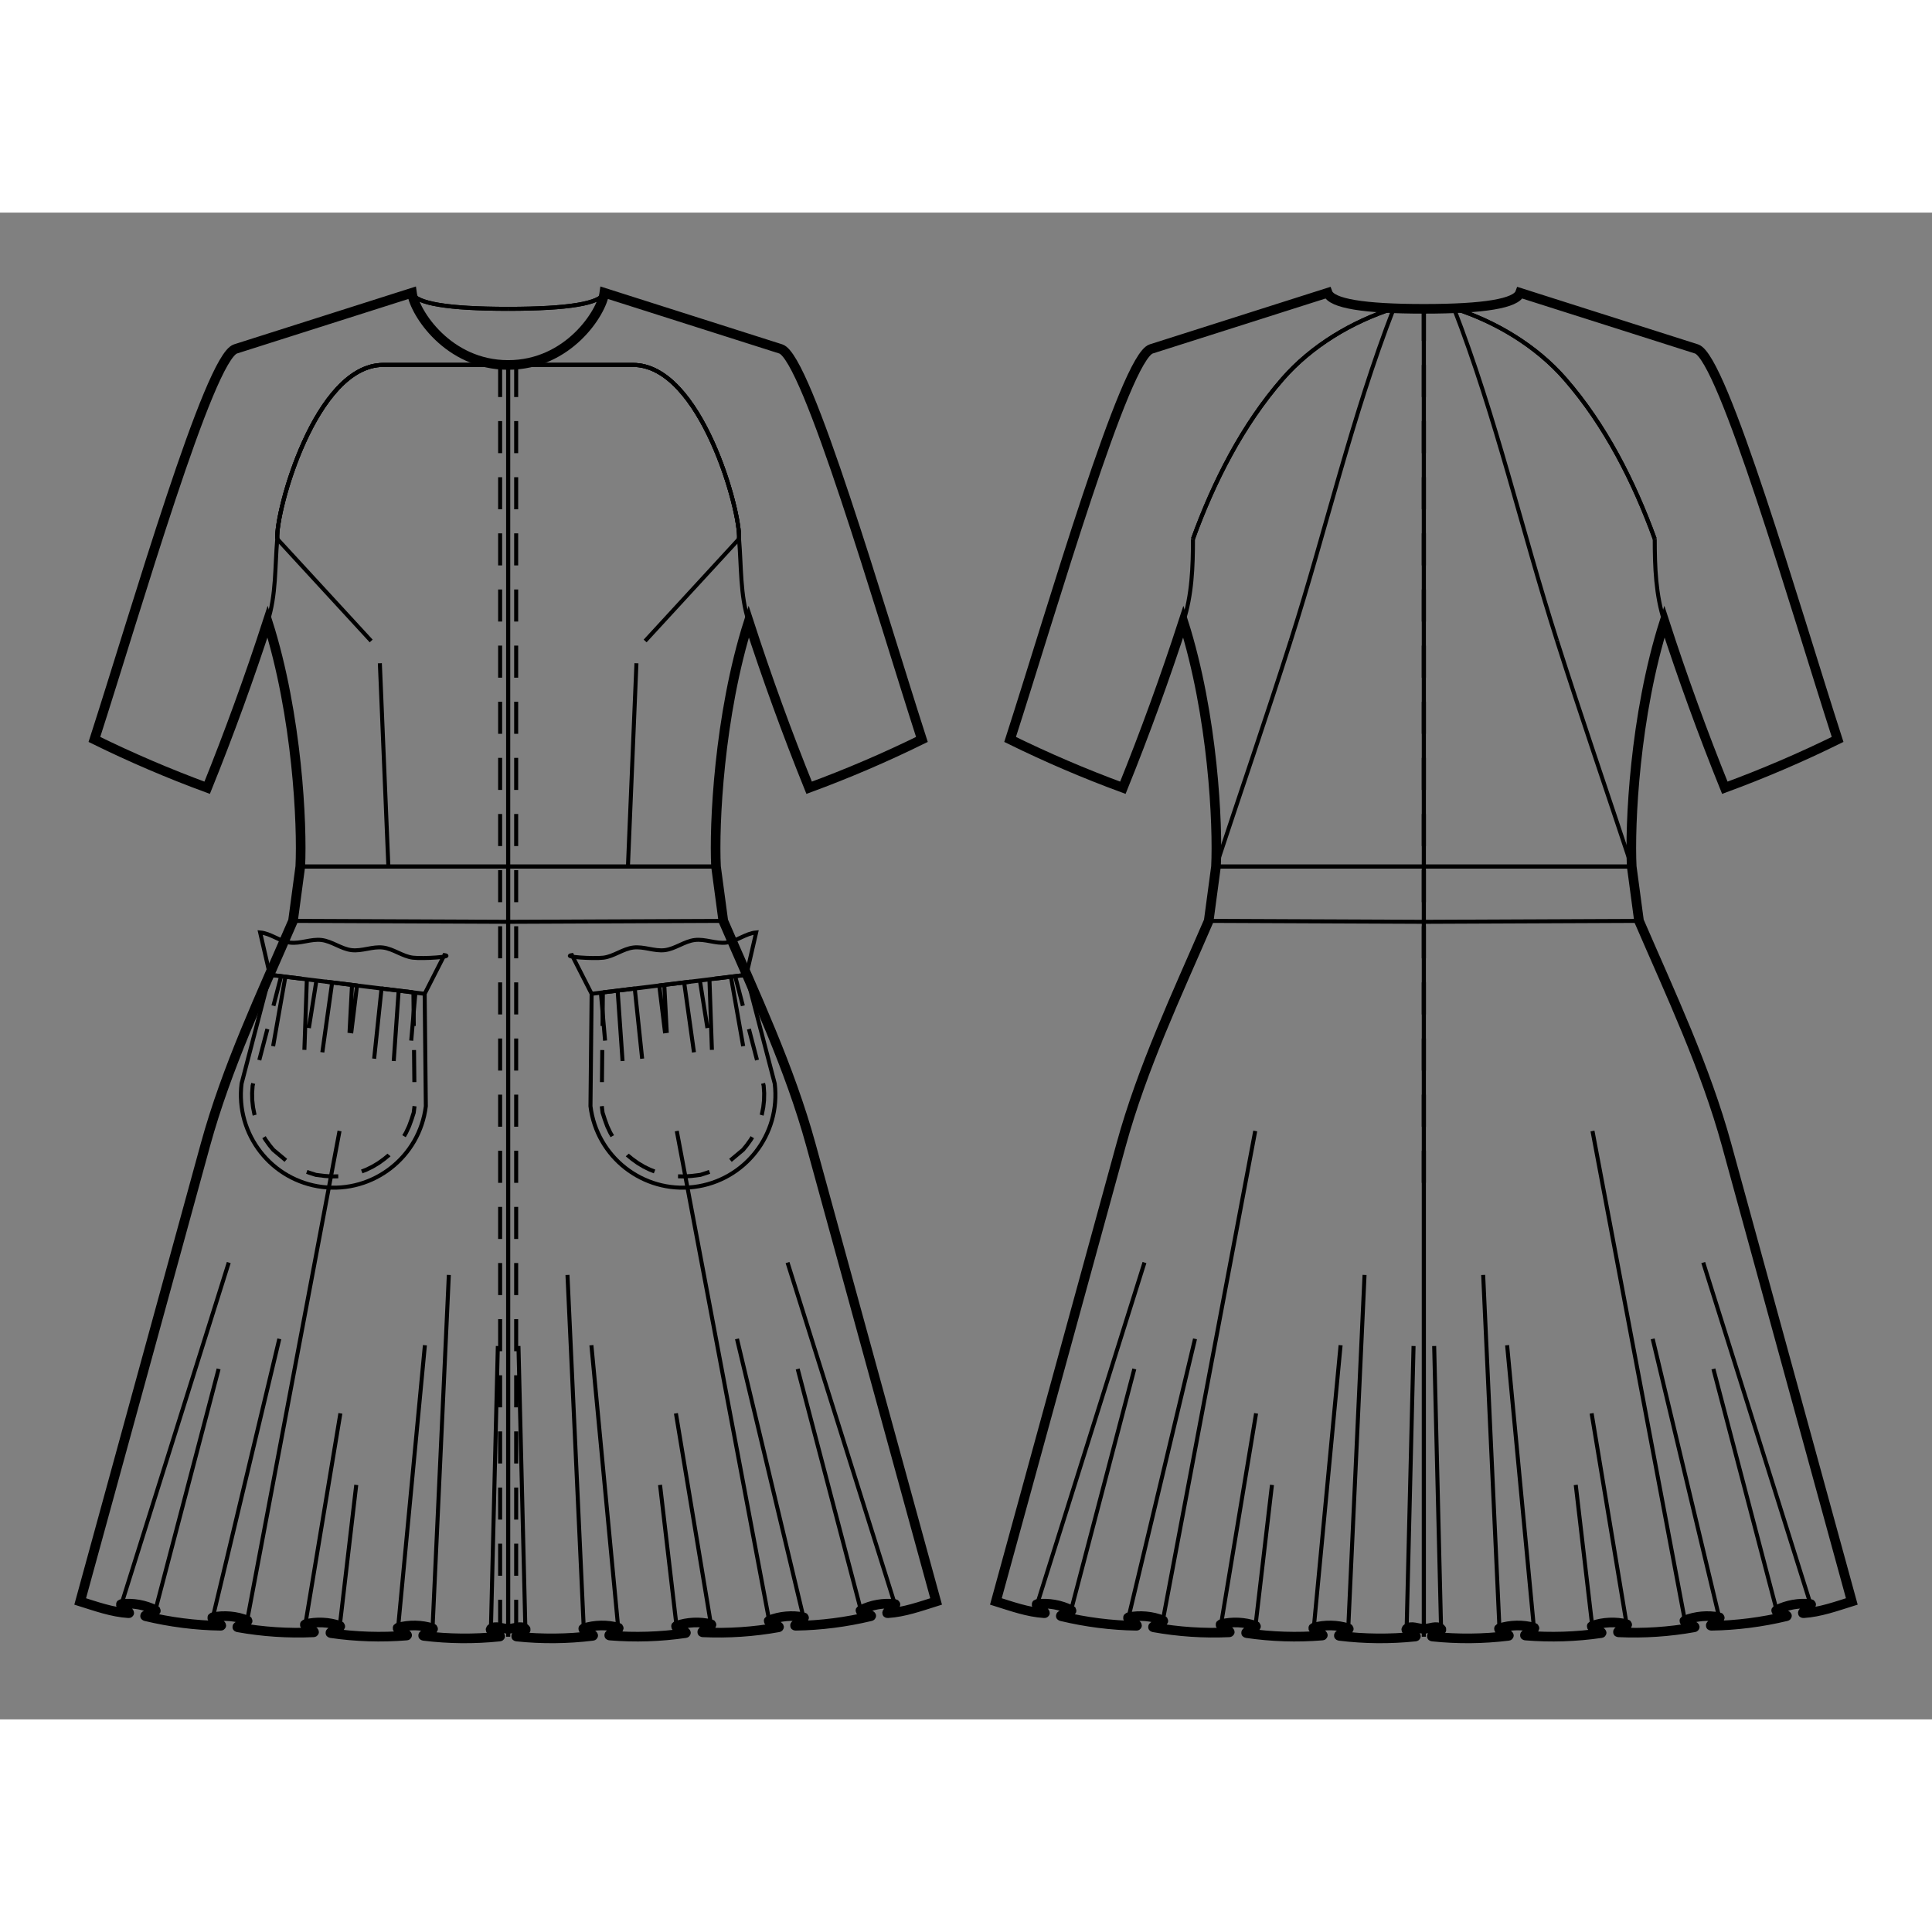 <svg id="mySVG" width="700" height="700" viewBox="-29.373, 10, 240.946, 187.915" version="1.1" xmlns="http://www.w3.org/2000/svg" xmlns:xlink="http://www.w3.org/1999/xlink" style="overflow: hidden; position: relative;"><rect x="-29.373" y="10" width="240.946" height="187.915" fill="#808080" stroke="none"/><defs><mask id="myMask" x="0" y="0" width="700" height="700" ><rect x="-1000" y="-1000" width="2000" height="2000" fill="white"/><path d="M 148.201 186.62 C 147.485 186.62 146.584 186.141 146.053 186.62 C 145.695 186.943 147.608 187.535 147.129 187.586 C 143.992 187.915 140.797 187.887 137.667 187.5 C 137.186 187.441 139.232 186.703 138.771 186.554 C 137.408 186.114 135.855 186.086 134.476 186.471 C 134.012 186.601 136.009 187.42 135.529 187.459 C 132.395 187.717 129.211 187.615 126.099 187.16 C 125.626 187.091 127.654 186.4 127.202 186.242 C 125.851 185.768 124.3 185.696 122.911 186.042 C 122.447 186.157 124.4 187.036 123.923 187.058 C 120.774 187.205 117.588 186.993 114.486 186.434 C 114.01 186.348 116.099 185.746 115.65 185.565 C 114.322 185.03 112.775 184.891 111.372 185.178 C 110.9 185.275 112.832 186.248 112.351 186.24 C 109.204 186.192 106.043 185.787 102.983 185.051 C 102.514 184.938 104.639 184.499 104.208 184.281 C 102.931 183.633 101.401 183.36 99.979 183.527 C 99.5 183.584 101.345 184.704 100.864 184.673 C 98.797 184.544 96.804 183.823 94.828 183.205 L 110.441 126.27 C 113.087 116.626 117.403 107.511 121.368 98.331 L 122.277 91.555 C 122.533 86.424 121.929 72.753 118.201 61 C 115.931 67.993 113.416 74.912 110.664 81.729 C 105.877 79.968 101.176 77.953 96.6 75.702 C 101.897 59.273 110.911 28.047 114.201 27 L 136.201 20 Q 136.929 22 148.201 22 Q 159.473 22 160.201 20 L 182.201 27 C 185.49 28.047 194.505 59.273 199.801 75.702 C 195.225 77.953 190.524 79.968 185.737 81.729 C 182.985 74.912 180.47 67.993 178.201 61 C 174.472 72.753 173.868 86.424 174.125 91.555 L 175.033 98.331 C 178.998 107.511 183.314 116.626 185.96 126.27 L 201.573 183.205 C 199.597 183.823 197.604 184.544 195.538 184.673 C 195.056 184.704 196.901 183.584 196.422 183.527 C 195 183.36 193.47 183.633 192.193 184.281 C 191.763 184.499 193.887 184.938 193.418 185.051 C 190.358 185.787 187.198 186.192 184.05 186.24 C 183.569 186.248 185.501 185.275 185.03 185.178 C 183.627 184.891 182.079 185.03 180.751 185.565 C 180.302 185.746 182.392 186.348 181.915 186.434 C 178.813 186.993 175.627 187.205 172.478 187.058 C 172.001 187.036 173.954 186.157 173.49 186.042 C 172.101 185.696 170.55 185.768 169.199 186.242 C 168.748 186.4 170.775 187.091 170.302 187.16 C 167.19 187.615 164.007 187.717 160.872 187.459 C 160.393 187.42 162.389 186.601 161.925 186.471 C 160.546 186.086 158.993 186.114 157.63 186.554 C 157.169 186.703 159.215 187.441 158.734 187.5 C 155.604 187.887 152.409 187.915 149.272 187.586 C 148.793 187.535 150.707 186.943 150.349 186.62 C 149.817 186.141 148.917 186.62 148.201 186.62" stroke="black" stroke-width="1.2" fill-opacity="1" fill="black" transform=""/><path d="M 34 186.62 C 33.284 186.62 32.384 186.141 31.852 186.62 C 31.494 186.943 33.408 187.535 32.928 187.586 C 29.791 187.915 26.597 187.887 23.466 187.5 C 22.985 187.441 25.032 186.703 24.57 186.554 C 23.208 186.114 21.654 186.086 20.275 186.471 C 19.812 186.601 21.808 187.42 21.328 187.459 C 18.194 187.717 15.01 187.615 11.899 187.16 C 11.425 187.091 13.453 186.4 13.002 186.242 C 11.65 185.768 10.1 185.696 8.71 186.042 C 8.246 186.157 10.2 187.036 9.722 187.058 C 6.573 187.205 3.388 186.993 0.285 186.434 C -0.191 186.348 1.899 185.746 1.45 185.565 C 0.121 185.03 -1.426 184.891 -2.829 185.178 C -3.301 185.275 -1.368 186.248 -1.85 186.24 C -4.997 186.192 -8.157 185.787 -11.217 185.051 C -11.687 184.938 -9.562 184.499 -9.992 184.281 C -11.269 183.633 -12.799 183.36 -14.222 183.527 C -14.701 183.584 -12.855 184.704 -13.337 184.673 C -15.404 184.544 -17.397 183.823 -19.373 183.205 L -3.759 126.27 C -1.114 116.626 3.203 107.511 7.168 98.331 L 8.076 91.555 C 8.332 86.424 7.728 72.753 4 61 C 1.73 67.993 -0.785 74.912 -3.537 81.729 C -8.324 79.968 -13.024 77.953 -17.601 75.702 C -12.304 59.273 -3.29 28.047 0 27 L 22 20 C 22.333 22.478 26.5 29 34 29 C 41.5 29 45.667 22.478 46 20 L 68 27 C 71.29 28.047 80.304 59.273 85.601 75.702 C 81.024 77.953 76.324 79.968 71.537 81.729 C 68.785 74.912 66.27 67.993 64 61 C 60.272 72.753 59.668 86.424 59.924 91.555 L 60.832 98.331 C 64.797 107.511 69.114 116.626 71.759 126.27 L 87.373 183.205 C 85.397 183.823 83.404 184.544 81.337 184.673 C 80.855 184.704 82.701 183.584 82.222 183.527 C 80.799 183.36 79.269 183.633 77.992 184.281 C 77.562 184.499 79.687 184.938 79.217 185.051 C 76.157 185.787 72.997 186.192 69.85 186.24 C 69.368 186.248 71.301 185.275 70.829 185.178 C 69.426 184.891 67.879 185.03 66.55 185.565 C 66.101 185.746 68.191 186.348 67.715 186.434 C 64.612 186.993 61.427 187.205 58.278 187.058 C 57.8 187.036 59.754 186.157 59.29 186.042 C 57.9 185.696 56.35 185.768 54.998 186.242 C 54.547 186.4 56.575 187.091 56.101 187.16 C 52.99 187.615 49.806 187.717 46.672 187.459 C 46.192 187.42 48.188 186.601 47.725 186.471 C 46.346 186.086 44.792 186.114 43.43 186.554 C 42.968 186.703 45.015 187.441 44.534 187.5 C 41.403 187.887 38.209 187.915 35.072 187.586 C 34.592 187.535 36.506 186.943 36.148 186.62 C 35.616 186.141 34.716 186.62 34 186.62" stroke="black" stroke-width="1.2" fill-opacity="1" fill="black" transform=""/></mask></defs><rect x="-1000" y="-1000" width="2000" height="2000" fill="white" mask="url(#myMask)"></rect><path d="M 148.201 186.62 C 147.485 186.62 146.584 186.141 146.053 186.62 C 145.695 186.943 147.608 187.535 147.129 187.586 C 143.992 187.915 140.797 187.887 137.667 187.5 C 137.186 187.441 139.232 186.703 138.771 186.554 C 137.408 186.114 135.855 186.086 134.476 186.471 C 134.012 186.601 136.009 187.42 135.529 187.459 C 132.395 187.717 129.211 187.615 126.099 187.16 C 125.626 187.091 127.654 186.4 127.202 186.242 C 125.851 185.768 124.3 185.696 122.911 186.042 C 122.447 186.157 124.4 187.036 123.923 187.058 C 120.774 187.205 117.588 186.993 114.486 186.434 C 114.01 186.348 116.099 185.746 115.65 185.565 C 114.322 185.03 112.775 184.891 111.372 185.178 C 110.9 185.275 112.832 186.248 112.351 186.24 C 109.204 186.192 106.043 185.787 102.983 185.051 C 102.514 184.938 104.639 184.499 104.208 184.281 C 102.931 183.633 101.401 183.36 99.979 183.527 C 99.5 183.584 101.345 184.704 100.864 184.673 C 98.797 184.544 96.804 183.823 94.828 183.205 L 110.441 126.27 C 113.087 116.626 117.403 107.511 121.368 98.331 L 122.277 91.555 C 122.533 86.424 121.929 72.753 118.201 61 C 115.931 67.993 113.416 74.912 110.664 81.729 C 105.877 79.968 101.176 77.953 96.6 75.702 C 101.897 59.273 110.911 28.047 114.201 27 L 136.201 20 Q 136.929 22 148.201 22 Q 159.473 22 160.201 20 L 182.201 27 C 185.49 28.047 194.505 59.273 199.801 75.702 C 195.225 77.953 190.524 79.968 185.737 81.729 C 182.985 74.912 180.47 67.993 178.201 61 C 174.472 72.753 173.868 86.424 174.125 91.555 L 175.033 98.331 C 178.998 107.511 183.314 116.626 185.96 126.27 L 201.573 183.205 C 199.597 183.823 197.604 184.544 195.538 184.673 C 195.056 184.704 196.901 183.584 196.422 183.527 C 195 183.36 193.47 183.633 192.193 184.281 C 191.763 184.499 193.887 184.938 193.418 185.051 C 190.358 185.787 187.198 186.192 184.05 186.24 C 183.569 186.248 185.501 185.275 185.03 185.178 C 183.627 184.891 182.079 185.03 180.751 185.565 C 180.302 185.746 182.392 186.348 181.915 186.434 C 178.813 186.993 175.627 187.205 172.478 187.058 C 172.001 187.036 173.954 186.157 173.49 186.042 C 172.101 185.696 170.55 185.768 169.199 186.242 C 168.748 186.4 170.775 187.091 170.302 187.16 C 167.19 187.615 164.007 187.717 160.872 187.459 C 160.393 187.42 162.389 186.601 161.925 186.471 C 160.546 186.086 158.993 186.114 157.63 186.554 C 157.169 186.703 159.215 187.441 158.734 187.5 C 155.604 187.887 152.409 187.915 149.272 187.586 C 148.793 187.535 150.707 186.943 150.349 186.62 C 149.817 186.141 148.917 186.62 148.201 186.62" stroke="black" stroke-width="1.2" fill-opacity="0" fill="white" transform=""/><path d="M 122.277 91.555 L 148.201 91.554" stroke="#000" stroke-width="0.5" fill-opacity="0" fill="white" transform=""/><path d="M 121.368 98.331 L 148.201 98.446" stroke="#000" stroke-width="0.5" fill-opacity="0" fill="white" transform=""/><path d="M 146.053 186.62 L 146.915 151.35" stroke="#000" stroke-width="0.5" fill-opacity="0" fill="white" transform=""/><path d="M 138.771 186.554 L 140.803 142.488" stroke="#000" stroke-width="0.5" fill-opacity="0" fill="white" transform=""/><path d="M 134.476 186.471 L 137.817 151.252" stroke="#000" stroke-width="0.5" fill-opacity="0" fill="white" transform=""/><path d="M 127.202 186.242 L 129.257 168.674" stroke="#000" stroke-width="0.5" fill-opacity="0" fill="white" transform=""/><path d="M 122.911 186.042 L 127.278 159.749" stroke="#000" stroke-width="0.5" fill-opacity="0" fill="white" transform=""/><path d="M 115.65 185.565 L 127.171 124.534" stroke="#000" stroke-width="0.5" fill-opacity="0" fill="white" transform=""/><path d="M 111.372 185.178 L 119.662 150.457" stroke="#000" stroke-width="0.5" fill-opacity="0" fill="white" transform=""/><path d="M 104.208 184.281 L 112.093 154.206" stroke="#000" stroke-width="0.5" fill-opacity="0" fill="white" transform=""/><path d="M 99.979 183.527 L 113.358 140.941" stroke="#000" stroke-width="0.5" fill-opacity="0" fill="white" transform=""/><path d="M 122.277 91.555 L 148.201 91.554" stroke="#000" stroke-width="0.5" fill-opacity="0" fill="white" transform=""/><path d="M 144.454 21.934 C 139.218 35.412 135.993 49.587 131.604 63.363" stroke="#000" stroke-width="0.5" fill-opacity="0" fill="white" transform=""/><path d="M 131.604 63.363 C 128.6 72.795 125.386 82.158 122.277 91.555" stroke="#000" stroke-width="0.5" fill-opacity="0" fill="white" transform=""/><path d="M 118.201 61 C 119.282 57.714 119.406 54.152 119.406 50.693" stroke="#000" stroke-width="0.5" fill-opacity="0" fill="white" transform=""/><path d="M 119.406 50.693 C 122.012 43.533 125.576 36.499 130.58 30.753 C 134.178 26.62 139.232 23.596 144.454 21.934" stroke="#000" stroke-width="0.5" fill-opacity="0" fill="white" transform=""/><path d="M 148.201 22 L 148.201 187.586" stroke="#000" stroke-width="0.5" fill-opacity="0" fill="white" transform=""/><path d="M 148.201 22 L 148.201 133" stroke-dasharray="4, 3" stroke="#000" stroke-width="0.5" fill-opacity="0" fill="white" transform=""/><path d="M 176.995 50.693 C 174.389 43.533 170.825 36.499 165.822 30.753 C 162.223 26.62 157.17 23.596 151.948 21.934" stroke="#000" stroke-width="0.5" fill-opacity="0" fill="white" transform=""/><path d="M 119.406 50.693 C 122.012 43.533 125.576 36.499 130.58 30.753 C 134.178 26.62 139.232 23.596 144.454 21.934" stroke="#000" stroke-width="0.5" fill-opacity="0" fill="white" transform=""/><path d="M 175.033 98.331 L 148.201 98.446" stroke="#000" stroke-width="0.5" fill-opacity="0" fill="white" transform=""/><path d="M 150.349 186.62 L 149.487 151.35" stroke="#000" stroke-width="0.5" fill-opacity="0" fill="white" transform=""/><path d="M 157.63 186.554 L 155.598 142.488" stroke="#000" stroke-width="0.5" fill-opacity="0" fill="white" transform=""/><path d="M 161.925 186.471 L 158.584 151.252" stroke="#000" stroke-width="0.5" fill-opacity="0" fill="white" transform=""/><path d="M 169.199 186.242 L 167.144 168.674" stroke="#000" stroke-width="0.5" fill-opacity="0" fill="white" transform=""/><path d="M 173.49 186.042 L 169.123 159.749" stroke="#000" stroke-width="0.5" fill-opacity="0" fill="white" transform=""/><path d="M 180.751 185.565 L 169.23 124.534" stroke="#000" stroke-width="0.5" fill-opacity="0" fill="white" transform=""/><path d="M 185.03 185.178 L 176.739 150.457" stroke="#000" stroke-width="0.5" fill-opacity="0" fill="white" transform=""/><path d="M 192.193 184.281 L 184.309 154.206" stroke="#000" stroke-width="0.5" fill-opacity="0" fill="white" transform=""/><path d="M 196.422 183.527 L 183.044 140.941" stroke="#000" stroke-width="0.5" fill-opacity="0" fill="white" transform=""/><path d="M 174.125 91.555 L 148.201 91.554" stroke="#000" stroke-width="0.5" fill-opacity="0" fill="white" transform=""/><path d="M 151.948 21.934 C 157.183 35.412 160.408 49.587 164.797 63.363" stroke="#000" stroke-width="0.5" fill-opacity="0" fill="white" transform=""/><path d="M 164.797 63.363 C 167.801 72.795 171.015 82.158 174.125 91.555" stroke="#000" stroke-width="0.5" fill-opacity="0" fill="white" transform=""/><path d="M 178.201 61 C 177.119 57.714 176.995 54.152 176.995 50.693" stroke="#000" stroke-width="0.5" fill-opacity="0" fill="white" transform=""/><path d="M 176.995 50.693 C 174.389 43.533 170.825 36.499 165.822 30.753 C 162.223 26.62 157.17 23.596 151.948 21.934" stroke="#000" stroke-width="0.5" fill-opacity="0" fill="white" transform=""/><path d="M 148.201 22 L 148.201 187.586" stroke="#000" stroke-width="0.5" fill-opacity="0" fill="white" transform=""/><path d="M 148.201 22 L 148.201 133" stroke-dasharray="4, 3" stroke="#000" stroke-width="0.5" fill-opacity="0" fill="white" transform=""/><path d="M 174.125 91.555 L 148.201 91.554" stroke="#000" stroke-width="0.5" fill-opacity="0" fill="white" transform=""/><path d="M 34 186.62 C 33.284 186.62 32.384 186.141 31.852 186.62 C 31.494 186.943 33.408 187.535 32.928 187.586 C 29.791 187.915 26.597 187.887 23.466 187.5 C 22.985 187.441 25.032 186.703 24.57 186.554 C 23.208 186.114 21.654 186.086 20.275 186.471 C 19.812 186.601 21.808 187.42 21.328 187.459 C 18.194 187.717 15.01 187.615 11.899 187.16 C 11.425 187.091 13.453 186.4 13.002 186.242 C 11.65 185.768 10.1 185.696 8.71 186.042 C 8.246 186.157 10.2 187.036 9.722 187.058 C 6.573 187.205 3.388 186.993 0.285 186.434 C -0.191 186.348 1.899 185.746 1.45 185.565 C 0.121 185.03 -1.426 184.891 -2.829 185.178 C -3.301 185.275 -1.368 186.248 -1.85 186.24 C -4.997 186.192 -8.157 185.787 -11.217 185.051 C -11.687 184.938 -9.562 184.499 -9.992 184.281 C -11.269 183.633 -12.799 183.36 -14.222 183.527 C -14.701 183.584 -12.855 184.704 -13.337 184.673 C -15.404 184.544 -17.397 183.823 -19.373 183.205 L -3.759 126.27 C -1.114 116.626 3.203 107.511 7.168 98.331 L 8.076 91.555 C 8.332 86.424 7.728 72.753 4 61 C 1.73 67.993 -0.785 74.912 -3.537 81.729 C -8.324 79.968 -13.024 77.953 -17.601 75.702 C -12.304 59.273 -3.29 28.047 0 27 L 22 20 C 22.333 22.478 26.5 29 34 29 C 41.5 29 45.667 22.478 46 20 L 68 27 C 71.29 28.047 80.304 59.273 85.601 75.702 C 81.024 77.953 76.324 79.968 71.537 81.729 C 68.785 74.912 66.27 67.993 64 61 C 60.272 72.753 59.668 86.424 59.924 91.555 L 60.832 98.331 C 64.797 107.511 69.114 116.626 71.759 126.27 L 87.373 183.205 C 85.397 183.823 83.404 184.544 81.337 184.673 C 80.855 184.704 82.701 183.584 82.222 183.527 C 80.799 183.36 79.269 183.633 77.992 184.281 C 77.562 184.499 79.687 184.938 79.217 185.051 C 76.157 185.787 72.997 186.192 69.85 186.24 C 69.368 186.248 71.301 185.275 70.829 185.178 C 69.426 184.891 67.879 185.03 66.55 185.565 C 66.101 185.746 68.191 186.348 67.715 186.434 C 64.612 186.993 61.427 187.205 58.278 187.058 C 57.8 187.036 59.754 186.157 59.29 186.042 C 57.9 185.696 56.35 185.768 54.998 186.242 C 54.547 186.4 56.575 187.091 56.101 187.16 C 52.99 187.615 49.806 187.717 46.672 187.459 C 46.192 187.42 48.188 186.601 47.725 186.471 C 46.346 186.086 44.792 186.114 43.43 186.554 C 42.968 186.703 45.015 187.441 44.534 187.5 C 41.403 187.887 38.209 187.915 35.072 187.586 C 34.592 187.535 36.506 186.943 36.148 186.62 C 35.616 186.141 34.716 186.62 34 186.62" stroke="black" stroke-width="1.2" fill-opacity="0" fill="white" transform=""/><path d="M 22 20 Q 22.728 22 34 22" stroke="#000" stroke-width="0.5" fill-opacity="0" fill="white" transform=""/><path d="M 34 29 L 34 187.586" stroke="#000" stroke-width="0.5" fill-opacity="0" fill="white" transform=""/><path d="M 33 29 L 33 30 L 33 31 L 33 32 L 33 33 L 33 34 L 33 35 L 33 36 L 33 37 L 33 38 L 33 39 L 33 40 L 33 41 L 33 42 L 33 43 L 33 44 L 33 45 L 33 46 L 33 47 L 33 48 L 33 49 L 33 50 L 33 51 L 33 52 L 33 53 L 33 54 L 33 55 L 33 56 L 33 57 L 33 58 L 33 59 L 33 60 L 33 61 L 33 62 L 33 63 L 33 64 L 33 65 L 33 66 L 33 67 L 33 68 L 33 69 L 33 70 L 33 71 L 33 72 L 33 73 L 33 74 L 33 75 L 33 76 L 33 77 L 33 78 L 33 79 L 33 80 L 33 81 L 33 82 L 33 83 L 33 84 L 33 85 L 33 86 L 33 87 L 33 88 L 33 89 L 33 90 L 33 91 L 33 92 L 33 93 L 33 94 L 33 95 L 33 96 L 33 97 L 33 98 L 33 99 L 33 100 L 33 101 L 33 102 L 33 103 L 33 104 L 33 105 L 33 106 L 33 107 L 33 108 L 33 109 L 33 110 L 33 111 L 33 112 L 33 113 L 33 114 L 33 115 L 33 116 L 33 117 L 33 118 L 33 119 L 33 120 L 33 121 L 33 122 L 33 123 L 33 124 L 33 125 L 33 126 L 33 127 L 33 128 L 33 129 L 33 130 L 33 131 L 33 132 L 33 133 L 33 134 L 33 135 L 33 136 L 33 137 L 33 138 L 33 139 L 33 140 L 33 141 L 33 142 L 33 143 L 33 144 L 33 145 L 33 146 L 33 147 L 33 148 L 33 149 L 33 150 L 33 151 L 33 152 L 33 153 L 33 154 L 33 155 L 33 156 L 33 157 L 33 158 L 33 159 L 33 160 L 33 161 L 33 162 L 33 163 L 33 164 L 33 165 L 33 166 L 33 167 L 33 168 L 33 169 L 33 170 L 33 171 L 33 172 L 33 173 L 33 174 L 33 175 L 33 176 L 33 177 L 33 178 L 33 179 L 33 180 L 33 181 L 33 182 L 33 183 L 33 184 L 33 185 L 33 186 L 33 187 L 33 187.586" stroke-dasharray="4, 3" stroke="#000" stroke-width="0.5" fill-opacity="0" fill="white" transform=""/><path d="M 5.205 50.693 C 4.976 47.312 9.958 28.993 18.429 28.993 L 33.586 28.993" stroke="#000" stroke-width="0.5" fill-opacity="0" fill="white" transform=""/><path d="M 5.205 50.693 C 4.976 47.312 9.958 28.993 18.429 28.993 L 33.586 28.993" stroke="#000" stroke-width="0.5" fill-opacity="0" fill="white" transform=""/><path d="M 8.076 91.555 L 34 91.554" stroke="#000" stroke-width="0.5" fill-opacity="0" fill="white" transform=""/><path d="M 7.168 98.331 L 34 98.446" stroke="#000" stroke-width="0.5" fill-opacity="0" fill="white" transform=""/><path d="M 8.076 91.555 L 34 91.554" stroke="#000" stroke-width="0.5" fill-opacity="0" fill="white" transform=""/><path d="M 31.852 186.62 L 32.714 151.35" stroke="#000" stroke-width="0.5" fill-opacity="0" fill="white" transform=""/><path d="M 24.57 186.554 L 26.602 142.488" stroke="#000" stroke-width="0.5" fill-opacity="0" fill="white" transform=""/><path d="M 20.275 186.471 L 23.617 151.252" stroke="#000" stroke-width="0.5" fill-opacity="0" fill="white" transform=""/><path d="M 13.002 186.242 L 15.056 168.674" stroke="#000" stroke-width="0.5" fill-opacity="0" fill="white" transform=""/><path d="M 8.71 186.042 L 13.077 159.749" stroke="#000" stroke-width="0.5" fill-opacity="0" fill="white" transform=""/><path d="M 1.45 185.565 L 12.97 124.534" stroke="#000" stroke-width="0.5" fill-opacity="0" fill="white" transform=""/><path d="M -2.829 185.178 L 5.462 150.457" stroke="#000" stroke-width="0.5" fill-opacity="0" fill="white" transform=""/><path d="M -9.992 184.281 L -2.108 154.206" stroke="#000" stroke-width="0.5" fill-opacity="0" fill="white" transform=""/><path d="M -14.222 183.527 L -0.843 140.941" stroke="#000" stroke-width="0.5" fill-opacity="0" fill="white" transform=""/><path d="M 4.287 105.055 L 3.069 99.774 C 4.378 99.889 5.498 100.879 6.801 101.039 C 8.105 101.199 9.425 100.555 10.729 100.715 C 12.032 100.875 13.157 101.819 14.461 101.979 C 15.765 102.139 17.084 101.495 18.388 101.655 C 19.692 101.815 20.817 102.76 22.121 102.92 C 23.424 103.08 27.345 102.801 26.048 102.596 L 23.589 107.425 L 23.734 121.438 C 22.955 127.784 17.18 132.296 10.834 131.517 C 4.489 130.738 -0.024 124.962 0.755 118.617 L 4.287 105.055" stroke="#000" stroke-width="0.5" fill-opacity="0" fill="white" transform=""/><path d="M 22.189 107.44 L 22.199 108.44 L 22.21 109.44 L 22.22 110.44 L 22.23 111.44 L 22.241 112.44 L 22.251 113.44 L 22.262 114.44 L 22.272 115.439 L 22.282 116.439 L 22.293 117.439 L 22.303 118.439 L 22.313 119.439 L 22.324 120.439 L 22.333 121.36 L 22.225 122.243 L 21.947 123.107 L 21.643 123.942 L 21.27 124.737 L 20.834 125.491 L 20.193 126.259 L 19.551 127.026 L 19.101 127.564 L 18.527 128.034 L 17.829 128.536 L 17.09 128.979 L 16.315 129.358 L 15.507 129.671 L 14.671 129.915 L 13.81 130.087 L 12.928 130.184 L 12.028 130.204 L 11.114 130.141 L 11.005 130.128 L 10.03 130.008 L 9.166 129.73 L 8.331 129.425 L 7.535 129.053 L 6.781 128.617 L 6.014 127.976 L 5.247 127.334 L 4.708 126.884 L 4.238 126.31 L 3.736 125.612 L 3.294 124.873 L 2.915 124.098 L 2.602 123.29 L 2.358 122.454 L 2.186 121.593 L 2.088 120.71 L 2.069 119.811 L 2.132 118.897 L 2.134 118.88 L 2.386 117.912 L 2.638 116.944 L 2.89 115.977 L 3.142 115.009 L 3.394 114.041 L 3.646 113.073 L 3.898 112.106 L 4.15 111.138 L 4.402 110.17 L 4.653 109.203 L 4.905 108.235 L 5.157 107.267 L 5.409 106.299 L 5.641 105.408" stroke-dasharray="4, 3" stroke="#000" stroke-width="0.5" fill-opacity="0" fill="white" transform=""/><path d="M 4.287 105.055 L 23.589 107.425" stroke-dasharray="4, 3" stroke="#000" stroke-width="0.5" fill-opacity="0" fill="white" transform=""/><path d="M 4.287 105.055 L 23.589 107.425 L 4.287 105.055 L 6.217 105.292 L 4.689 113.959 L 6.217 105.292 L 4.287 105.055 L 10.087 105.768 L 9.148 111.694 L 10.087 105.768 L 4.287 105.055 L 12.051 106.009 L 10.826 114.723 L 12.051 106.009 L 4.287 105.055 L 15.154 106.39 L 14.423 112.345 L 15.154 106.39 L 4.287 105.055 L 18.209 106.765 L 17.289 115.517 L 18.209 106.765 L 4.287 105.055 L 22.435 107.284 L 21.912 113.261 L 22.435 107.284 L 4.287 105.055 L 23.589 107.425 L 20.345 107.027 L 19.731 115.806 L 20.345 107.027 L 4.287 105.055 L 23.589 107.425 L 14.529 106.313 L 14.215 112.305 L 14.529 106.313 L 4.287 105.055 L 23.589 107.425 L 8.896 105.621 L 8.588 114.416 L 8.896 105.621" stroke="#000" stroke-width="0.5" fill-opacity="0" fill="white" transform=""/><path d="M 5.205 50.693 L 16.917 63.422" stroke="#000" stroke-width="0.5" fill-opacity="0" fill="white" transform=""/><path d="M 19.062 91.554 L 18 66.2" stroke="#000" stroke-width="0.5" fill-opacity="0" fill="white" transform=""/><path d="M 4 61 C 5.082 57.714 4.904 54.139 5.205 50.693" stroke="#000" stroke-width="0.5" fill-opacity="0" fill="white" transform=""/><path d="M 5.205 50.693 C 4.976 47.312 9.958 28.993 18.429 28.993 L 33.586 28.993" stroke="#000" stroke-width="0.5" fill-opacity="0" fill="white" transform=""/><path d="M 46 20 Q 45.272 22 34 22" stroke="#000" stroke-width="0.5" fill-opacity="0" fill="white" transform=""/><path d="M 22 20 Q 22.728 22 34 22" stroke="#000" stroke-width="0.5" fill-opacity="0" fill="white" transform=""/><path d="M 46 20 Q 45.272 22 34 22" stroke="#000" stroke-width="0.5" fill-opacity="0" fill="white" transform=""/><path d="M 34 29 L 34 187.586" stroke="#000" stroke-width="0.5" fill-opacity="0" fill="white" transform=""/><path d="M 35 29 L 35 30 L 35 31 L 35 32 L 35 33 L 35 34 L 35 35 L 35 36 L 35 37 L 35 38 L 35 39 L 35 40 L 35 41 L 35 42 L 35 43 L 35 44 L 35 45 L 35 46 L 35 47 L 35 48 L 35 49 L 35 50 L 35 51 L 35 52 L 35 53 L 35 54 L 35 55 L 35 56 L 35 57 L 35 58 L 35 59 L 35 60 L 35 61 L 35 62 L 35 63 L 35 64 L 35 65 L 35 66 L 35 67 L 35 68 L 35 69 L 35 70 L 35 71 L 35 72 L 35 73 L 35 74 L 35 75 L 35 76 L 35 77 L 35 78 L 35 79 L 35 80 L 35 81 L 35 82 L 35 83 L 35 84 L 35 85 L 35 86 L 35 87 L 35 88 L 35 89 L 35 90 L 35 91 L 35 92 L 35 93 L 35 94 L 35 95 L 35 96 L 35 97 L 35 98 L 35 99 L 35 100 L 35 101 L 35 102 L 35 103 L 35 104 L 35 105 L 35 106 L 35 107 L 35 108 L 35 109 L 35 110 L 35 111 L 35 112 L 35 113 L 35 114 L 35 115 L 35 116 L 35 117 L 35 118 L 35 119 L 35 120 L 35 121 L 35 122 L 35 123 L 35 124 L 35 125 L 35 126 L 35 127 L 35 128 L 35 129 L 35 130 L 35 131 L 35 132 L 35 133 L 35 134 L 35 135 L 35 136 L 35 137 L 35 138 L 35 139 L 35 140 L 35 141 L 35 142 L 35 143 L 35 144 L 35 145 L 35 146 L 35 147 L 35 148 L 35 149 L 35 150 L 35 151 L 35 152 L 35 153 L 35 154 L 35 155 L 35 156 L 35 157 L 35 158 L 35 159 L 35 160 L 35 161 L 35 162 L 35 163 L 35 164 L 35 165 L 35 166 L 35 167 L 35 168 L 35 169 L 35 170 L 35 171 L 35 172 L 35 173 L 35 174 L 35 175 L 35 176 L 35 177 L 35 178 L 35 179 L 35 180 L 35 181 L 35 182 L 35 183 L 35 184 L 35 185 L 35 186 L 35 187 L 35 187.586" stroke-dasharray="4, 3" stroke="#000" stroke-width="0.5" fill-opacity="0" fill="white" transform=""/><path d="M 62.795 50.693 C 63.024 47.312 58.042 28.993 49.571 28.993 L 34.414 28.993" stroke="#000" stroke-width="0.5" fill-opacity="0" fill="white" transform=""/><path d="M 62.795 50.693 C 63.024 47.312 58.042 28.993 49.571 28.993 L 34.414 28.993" stroke="#000" stroke-width="0.5" fill-opacity="0" fill="white" transform=""/><path d="M 59.924 91.555 L 34 91.554" stroke="#000" stroke-width="0.5" fill-opacity="0" fill="white" transform=""/><path d="M 60.832 98.331 L 34 98.446" stroke="#000" stroke-width="0.5" fill-opacity="0" fill="white" transform=""/><path d="M 59.924 91.555 L 34 91.554" stroke="#000" stroke-width="0.5" fill-opacity="0" fill="white" transform=""/><path d="M 36.148 186.62 L 35.286 151.35" stroke="#000" stroke-width="0.5" fill-opacity="0" fill="white" transform=""/><path d="M 43.43 186.554 L 41.398 142.488" stroke="#000" stroke-width="0.5" fill-opacity="0" fill="white" transform=""/><path d="M 47.725 186.471 L 44.383 151.252" stroke="#000" stroke-width="0.5" fill-opacity="0" fill="white" transform=""/><path d="M 54.998 186.242 L 52.944 168.674" stroke="#000" stroke-width="0.5" fill-opacity="0" fill="white" transform=""/><path d="M 59.29 186.042 L 54.923 159.749" stroke="#000" stroke-width="0.5" fill-opacity="0" fill="white" transform=""/><path d="M 66.55 185.565 L 55.03 124.534" stroke="#000" stroke-width="0.5" fill-opacity="0" fill="white" transform=""/><path d="M 70.829 185.178 L 62.538 150.457" stroke="#000" stroke-width="0.5" fill-opacity="0" fill="white" transform=""/><path d="M 77.992 184.281 L 70.108 154.206" stroke="#000" stroke-width="0.5" fill-opacity="0" fill="white" transform=""/><path d="M 82.222 183.527 L 68.843 140.941" stroke="#000" stroke-width="0.5" fill-opacity="0" fill="white" transform=""/><path d="M 63.713 105.055 L 64.931 99.774 C 63.622 99.889 62.502 100.879 61.199 101.039 C 59.895 101.199 58.575 100.555 57.271 100.715 C 55.968 100.875 54.843 101.819 53.539 101.979 C 52.235 102.139 50.916 101.495 49.612 101.655 C 48.308 101.815 47.183 102.76 45.879 102.92 C 44.576 103.08 40.655 102.801 41.952 102.596 L 44.411 107.425 L 44.266 121.438 C 45.045 127.784 50.82 132.296 57.166 131.517 C 63.511 130.738 68.024 124.962 67.245 118.617 L 63.713 105.055" stroke="#000" stroke-width="0.5" fill-opacity="0" fill="white" transform=""/><path d="M 45.811 107.44 L 45.801 108.44 L 45.79 109.44 L 45.78 110.44 L 45.77 111.44 L 45.759 112.44 L 45.749 113.44 L 45.738 114.44 L 45.728 115.439 L 45.718 116.439 L 45.707 117.439 L 45.697 118.439 L 45.687 119.439 L 45.676 120.439 L 45.667 121.36 L 45.775 122.243 L 46.053 123.107 L 46.357 123.942 L 46.73 124.737 L 47.166 125.491 L 47.807 126.259 L 48.449 127.026 L 48.899 127.564 L 49.473 128.034 L 50.171 128.536 L 50.91 128.979 L 51.685 129.358 L 52.493 129.671 L 53.329 129.915 L 54.19 130.087 L 55.072 130.184 L 55.972 130.204 L 56.886 130.141 L 56.995 130.128 L 57.97 130.008 L 58.834 129.73 L 59.669 129.425 L 60.465 129.053 L 61.219 128.617 L 61.986 127.976 L 62.753 127.334 L 63.292 126.884 L 63.762 126.31 L 64.264 125.612 L 64.706 124.873 L 65.085 124.098 L 65.398 123.29 L 65.642 122.454 L 65.814 121.593 L 65.912 120.71 L 65.931 119.811 L 65.868 118.897 L 65.866 118.88 L 65.614 117.912 L 65.362 116.944 L 65.11 115.977 L 64.858 115.009 L 64.606 114.041 L 64.354 113.073 L 64.102 112.106 L 63.85 111.138 L 63.598 110.17 L 63.347 109.203 L 63.095 108.235 L 62.843 107.267 L 62.591 106.299 L 62.359 105.408" stroke-dasharray="4, 3" stroke="#000" stroke-width="0.5" fill-opacity="0" fill="white" transform=""/><path d="M 63.713 105.055 L 44.411 107.425" stroke-dasharray="4, 3" stroke="#000" stroke-width="0.5" fill-opacity="0" fill="white" transform=""/><path d="M 63.713 105.055 L 44.411 107.425 L 63.713 105.055 L 61.783 105.292 L 63.311 113.959 L 61.783 105.292 L 63.713 105.055 L 57.913 105.768 L 58.852 111.694 L 57.913 105.768 L 63.713 105.055 L 55.949 106.009 L 57.174 114.723 L 55.949 106.009 L 63.713 105.055 L 52.846 106.39 L 53.577 112.345 L 52.846 106.39 L 63.713 105.055 L 49.791 106.765 L 50.711 115.517 L 49.791 106.765 L 63.713 105.055 L 45.565 107.284 L 46.088 113.261 L 45.565 107.284 L 63.713 105.055 L 44.411 107.425 L 47.655 107.027 L 48.269 115.806 L 47.655 107.027 L 63.713 105.055 L 44.411 107.425 L 53.471 106.313 L 53.785 112.305 L 53.471 106.313 L 63.713 105.055 L 44.411 107.425 L 59.104 105.621 L 59.412 114.416 L 59.104 105.621" stroke="#000" stroke-width="0.5" fill-opacity="0" fill="white" transform=""/><path d="M 62.795 50.693 L 51.083 63.422" stroke="#000" stroke-width="0.5" fill-opacity="0" fill="white" transform=""/><path d="M 48.938 91.554 L 50 66.2" stroke="#000" stroke-width="0.5" fill-opacity="0" fill="white" transform=""/><path d="M 64 61 C 62.918 57.714 63.096 54.139 62.795 50.693" stroke="#000" stroke-width="0.5" fill-opacity="0" fill="white" transform=""/><path d="M 62.795 50.693 C 63.024 47.312 58.042 28.993 49.571 28.993 L 34.414 28.993" stroke="#000" stroke-width="0.5" fill-opacity="0" fill="white" transform=""/></svg>